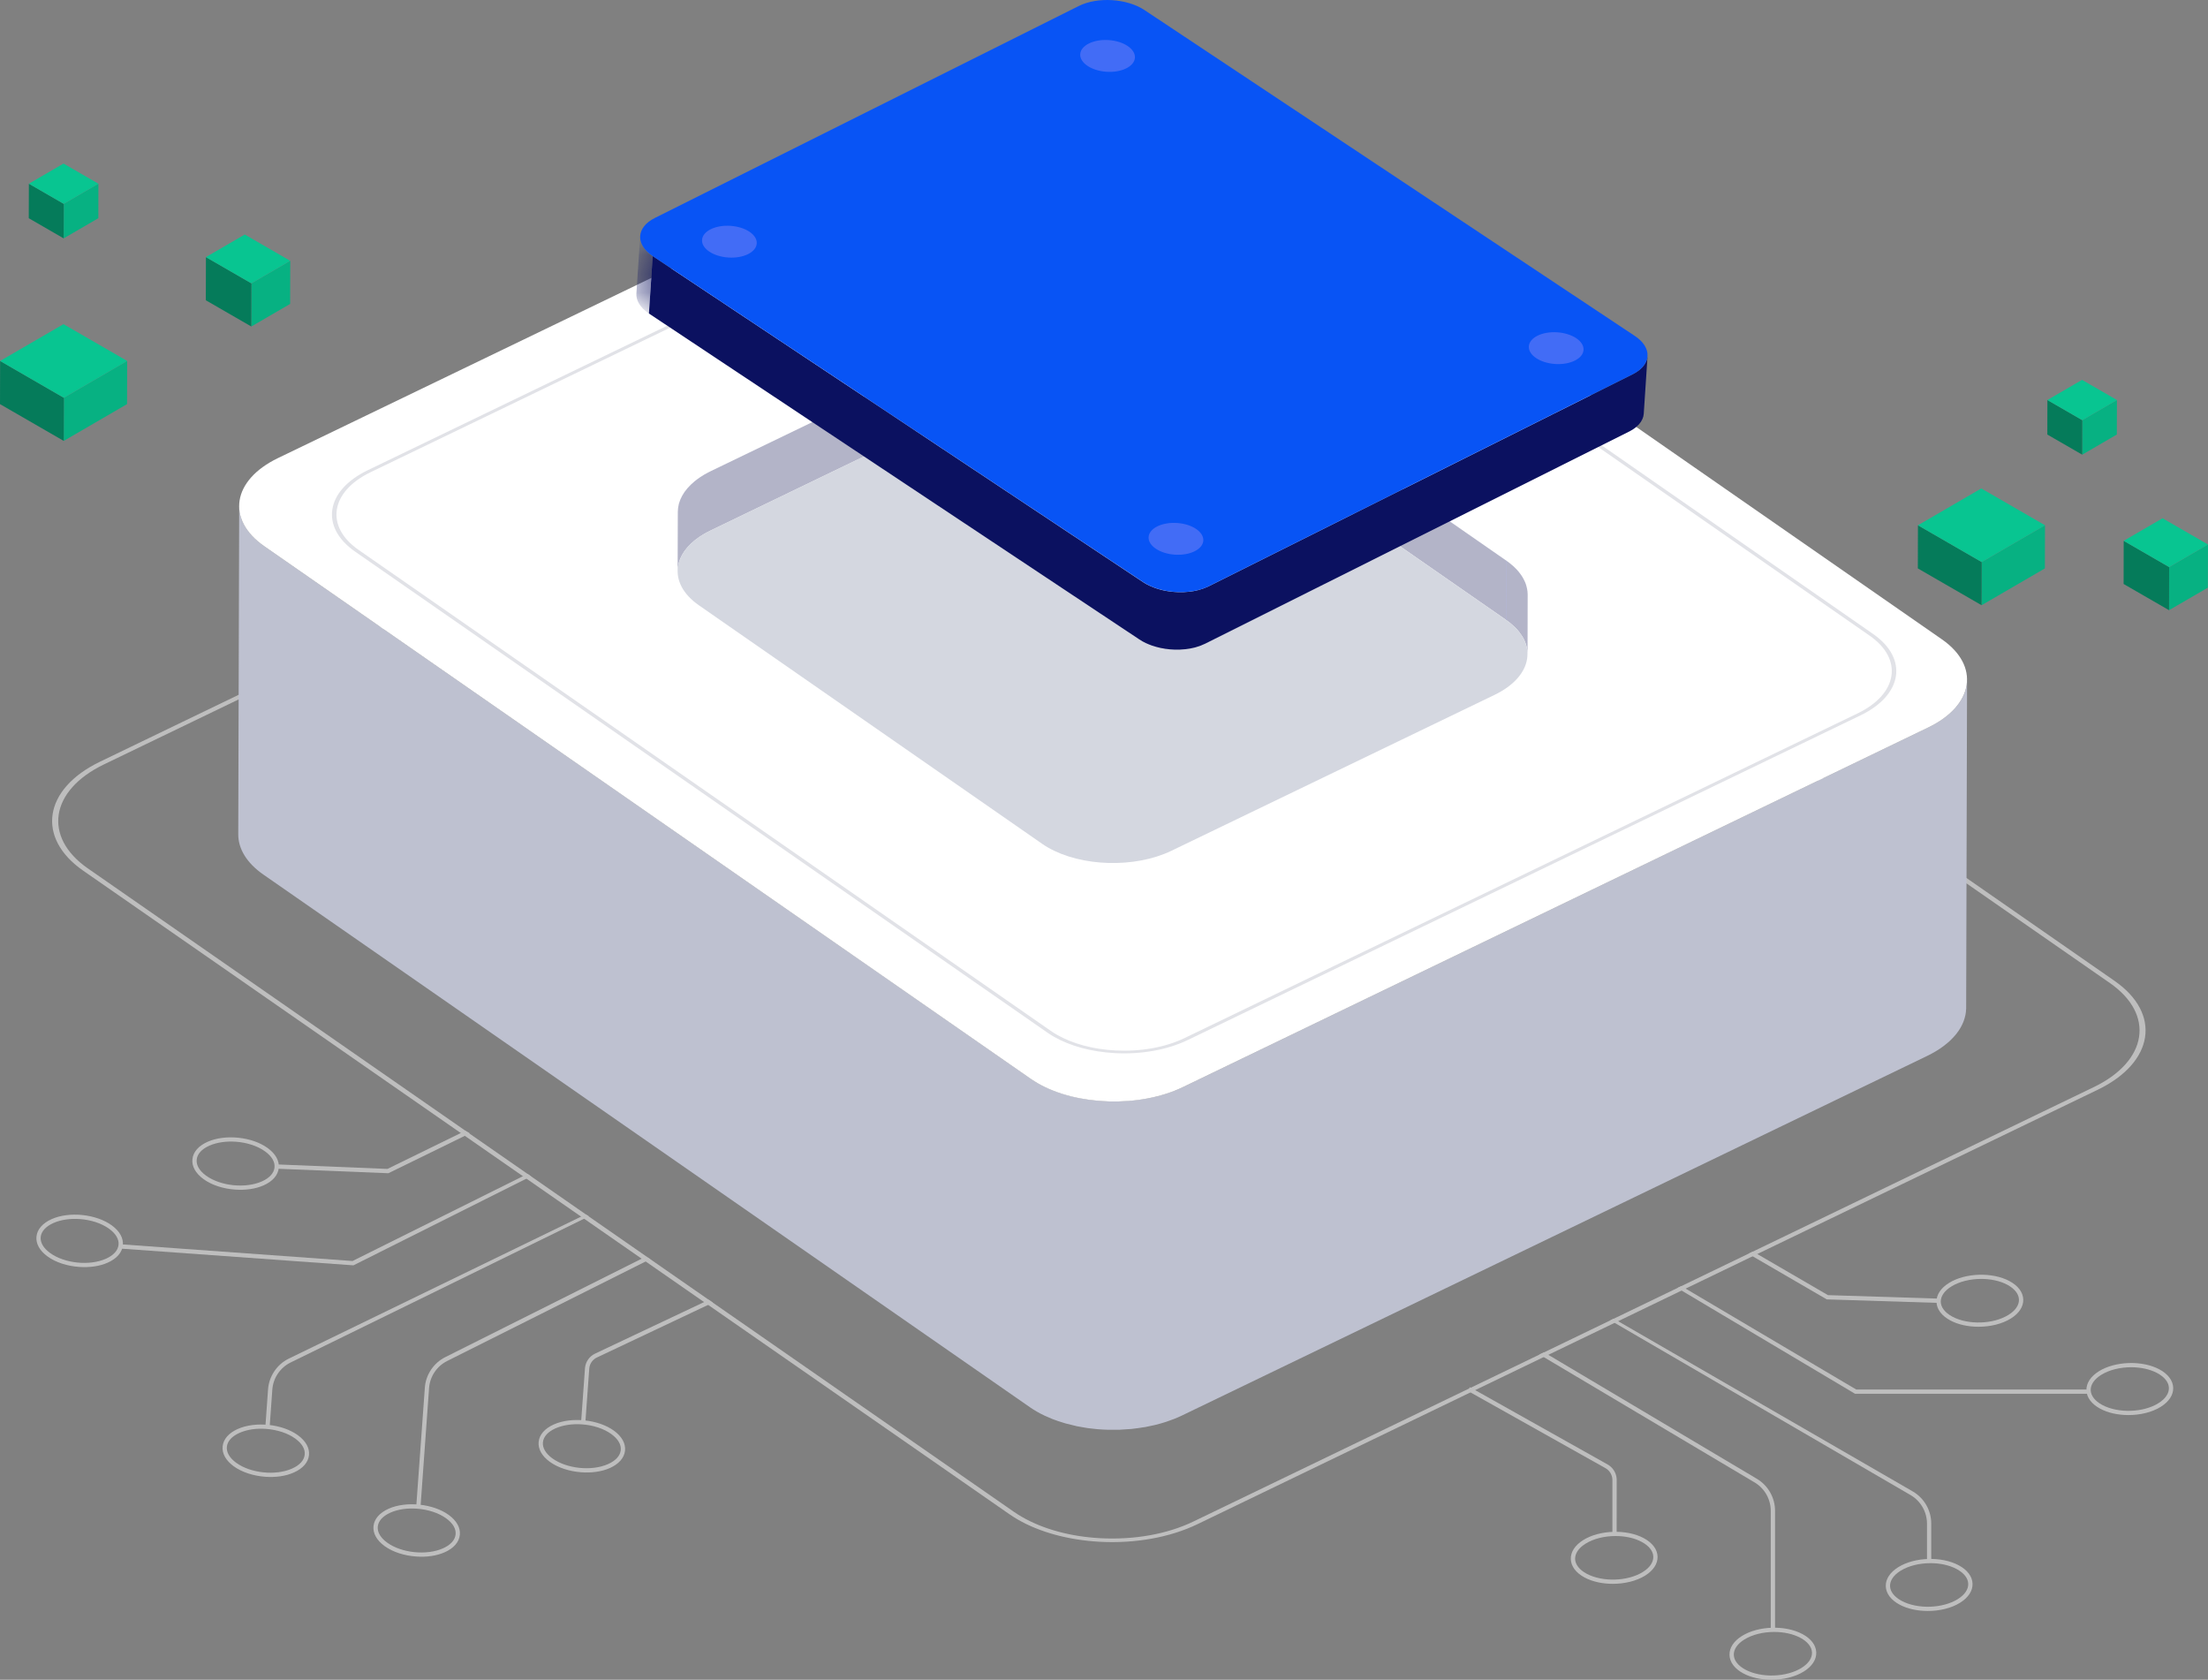 <svg width="117" height="89" viewBox="0 0 117 89" fill="none" xmlns="http://www.w3.org/2000/svg">
<rect x="0" y="0" width="117" height="89" fill="#808080" stroke="none"/>
<path d="M112.048 51.971L62.974 17.871C62.832 17.772 62.682 17.676 62.525 17.585C61.36 16.913 59.839 16.498 58.179 16.407C56.296 16.304 54.461 16.637 53.014 17.334L5.296 40.36C2.303 41.801 1.903 44.389 4.405 46.13L53.483 80.226C53.625 80.325 53.775 80.42 53.932 80.512C55.1 81.185 56.622 81.6 58.278 81.69C60.158 81.789 61.992 81.46 63.443 80.762L78.043 73.715L81.92 71.844L85.679 70.032H85.681L89.195 68.336L92.992 66.504L111.157 57.739C114.151 56.295 114.55 53.708 112.048 51.971ZM110.957 57.595L92.766 66.371L88.973 68.201L85.457 69.897L81.699 71.711L63.239 80.616C61.856 81.284 60.106 81.596 58.308 81.501C56.724 81.417 55.274 81.02 54.158 80.375C54.01 80.291 53.868 80.201 53.731 80.106L4.653 46.01C2.266 44.35 2.649 41.88 5.504 40.504L53.221 17.48C54.603 16.812 56.352 16.5 58.151 16.596C59.734 16.68 61.185 17.076 62.299 17.717C62.448 17.803 62.59 17.897 62.729 17.99L111.805 52.088C114.191 53.749 113.811 56.218 110.957 57.595Z" fill="#BEBEBE"/>
<path d="M104.23 36.083C104.226 36.182 104.215 36.28 104.196 36.377C104.194 36.386 104.192 36.396 104.19 36.405C104.17 36.506 104.142 36.607 104.102 36.708V36.71C104.063 36.814 104.015 36.917 103.957 37.02C103.953 37.028 103.949 37.035 103.944 37.044C103.925 37.078 103.902 37.112 103.882 37.145C103.867 37.168 103.854 37.192 103.839 37.215C103.815 37.252 103.787 37.287 103.758 37.323C103.744 37.342 103.73 37.362 103.716 37.381C103.669 37.441 103.616 37.501 103.562 37.559C103.545 37.575 103.529 37.594 103.512 37.611C103.472 37.652 103.431 37.693 103.39 37.732C103.373 37.747 103.357 37.762 103.34 37.779C103.248 37.863 103.149 37.946 103.043 38.024C103.029 38.033 103.016 38.043 103.003 38.052C102.891 38.134 102.773 38.213 102.646 38.29C102.639 38.293 102.631 38.299 102.624 38.303C102.485 38.385 102.34 38.465 102.183 38.54L62.685 57.598C62.545 57.665 62.399 57.729 62.251 57.787C62.201 57.807 62.15 57.822 62.1 57.841C62.001 57.879 61.901 57.916 61.799 57.948C61.632 58 61.464 58.049 61.294 58.092C61.258 58.101 61.221 58.107 61.185 58.116C61.049 58.148 60.911 58.18 60.772 58.204C60.733 58.211 60.692 58.217 60.653 58.223C60.471 58.254 60.288 58.279 60.103 58.299C60.041 58.307 59.978 58.312 59.916 58.318C59.782 58.329 59.647 58.339 59.513 58.344C59.453 58.348 59.393 58.352 59.333 58.353C59.193 58.357 59.053 58.357 58.912 58.355C58.867 58.355 58.823 58.355 58.778 58.355C58.596 58.35 58.417 58.34 58.238 58.327C58.204 58.325 58.172 58.32 58.139 58.316C57.993 58.303 57.847 58.288 57.703 58.267C57.645 58.26 57.589 58.249 57.533 58.239C57.409 58.221 57.288 58.2 57.166 58.176C57.107 58.165 57.047 58.15 56.987 58.137C56.856 58.108 56.727 58.077 56.6 58.041C56.542 58.026 56.484 58.01 56.428 57.993C56.219 57.931 56.011 57.864 55.815 57.785C55.716 57.746 55.622 57.703 55.527 57.66C55.482 57.639 55.435 57.622 55.391 57.6C55.252 57.535 55.12 57.464 54.99 57.391C54.865 57.318 54.746 57.243 54.63 57.163L14.005 28.941C13.107 28.318 12.672 27.561 12.674 26.81L12.625 44.207C12.623 44.959 13.059 45.716 13.956 46.339L54.579 74.564C54.695 74.644 54.815 74.719 54.94 74.792C55.069 74.867 55.202 74.936 55.34 75.001C55.387 75.024 55.435 75.043 55.482 75.063C55.574 75.104 55.663 75.145 55.759 75.183C55.761 75.183 55.763 75.185 55.764 75.185C55.962 75.263 56.168 75.331 56.377 75.392C56.402 75.4 56.424 75.409 56.45 75.416C56.482 75.426 56.518 75.431 56.55 75.441C56.677 75.474 56.806 75.506 56.937 75.536C56.976 75.546 57.015 75.557 57.056 75.566C57.077 75.57 57.097 75.572 57.116 75.577C57.237 75.602 57.361 75.622 57.484 75.641C57.531 75.648 57.576 75.658 57.623 75.665C57.632 75.667 57.643 75.667 57.652 75.669C57.796 75.689 57.942 75.704 58.09 75.718C58.12 75.719 58.15 75.725 58.181 75.727C58.183 75.727 58.187 75.727 58.189 75.727C58.368 75.742 58.55 75.751 58.729 75.755C58.735 75.755 58.74 75.755 58.744 75.755C58.783 75.757 58.823 75.753 58.862 75.755C59.002 75.757 59.142 75.757 59.284 75.753C59.299 75.753 59.316 75.753 59.331 75.753C59.376 75.751 59.419 75.746 59.464 75.744C59.599 75.738 59.733 75.729 59.868 75.718C59.898 75.716 59.929 75.714 59.959 75.712C59.991 75.708 60.023 75.703 60.055 75.699C60.24 75.678 60.423 75.654 60.604 75.622C60.632 75.617 60.662 75.615 60.69 75.611C60.701 75.609 60.713 75.605 60.724 75.603C60.864 75.577 61.001 75.547 61.137 75.516C61.172 75.506 61.21 75.501 61.245 75.491C61.417 75.448 61.586 75.4 61.75 75.347C61.756 75.345 61.761 75.345 61.765 75.344C61.862 75.312 61.956 75.276 62.051 75.241C62.102 75.222 62.154 75.205 62.203 75.186C62.35 75.129 62.496 75.065 62.636 74.998L102.134 55.94C102.289 55.865 102.435 55.785 102.573 55.702C102.579 55.699 102.585 55.697 102.59 55.693C102.592 55.691 102.594 55.691 102.596 55.689C102.723 55.612 102.841 55.534 102.951 55.452C102.964 55.442 102.979 55.433 102.992 55.422C103.099 55.341 103.196 55.261 103.289 55.177C103.297 55.169 103.308 55.162 103.315 55.154C103.325 55.147 103.332 55.138 103.34 55.13C103.383 55.091 103.422 55.05 103.461 55.009C103.478 54.992 103.495 54.973 103.512 54.956C103.566 54.898 103.616 54.838 103.665 54.779L103.667 54.777C103.68 54.76 103.693 54.741 103.706 54.722C103.734 54.685 103.762 54.65 103.787 54.612C103.801 54.59 103.815 54.567 103.83 54.545C103.852 54.511 103.873 54.478 103.893 54.442C103.895 54.438 103.897 54.436 103.899 54.433C103.901 54.427 103.902 54.423 103.906 54.418C103.962 54.315 104.013 54.212 104.052 54.107V54.105C104.089 54.005 104.117 53.904 104.14 53.803C104.142 53.797 104.144 53.789 104.145 53.784C104.145 53.782 104.145 53.778 104.147 53.776C104.166 53.679 104.177 53.58 104.181 53.483C104.181 53.474 104.183 53.466 104.185 53.457C104.185 53.44 104.185 53.423 104.185 53.406L104.233 36.009C104.233 36.033 104.23 36.057 104.23 36.083Z" fill="#BEC1D0"/>
<path d="M61.914 5.42C62.039 5.493 62.161 5.57 62.277 5.65L102.9 33.875C104.927 35.283 104.603 37.372 102.18 38.542L62.684 57.598C60.4 58.701 57.059 58.591 54.988 57.394C54.863 57.322 54.743 57.247 54.627 57.166L14.004 28.941C11.978 27.533 12.301 25.445 14.724 24.274L54.222 5.218C56.506 4.115 59.845 4.224 61.914 5.42Z" fill="white"/>
<path d="M79.81 32.849L79.819 29.706C79.825 29.71 79.828 29.713 79.834 29.717L79.825 32.86C79.819 32.856 79.813 32.853 79.81 32.849Z" fill="#141EA7"/>
<path d="M80.95 31.518C80.95 31.51 80.95 31.503 80.95 31.495C80.95 31.443 80.946 31.392 80.941 31.34C80.939 31.325 80.937 31.31 80.933 31.295C80.931 31.282 80.93 31.269 80.928 31.256C80.924 31.237 80.924 31.22 80.92 31.202C80.911 31.157 80.901 31.112 80.888 31.069C80.886 31.061 80.885 31.056 80.883 31.048C80.881 31.039 80.877 31.032 80.875 31.022C80.868 30.996 80.86 30.97 80.851 30.944C80.836 30.903 80.821 30.863 80.804 30.824C80.802 30.819 80.8 30.815 80.797 30.811C80.795 30.805 80.791 30.798 80.787 30.792C80.774 30.764 80.761 30.736 80.748 30.708C80.73 30.671 80.707 30.633 80.686 30.596C80.683 30.59 80.679 30.585 80.677 30.579C80.673 30.573 80.67 30.566 80.664 30.56C80.649 30.534 80.632 30.51 80.615 30.484C80.591 30.446 80.565 30.411 80.537 30.375C80.531 30.368 80.526 30.36 80.52 30.355C80.514 30.347 80.509 30.34 80.503 30.332C80.486 30.31 80.47 30.289 80.451 30.267C80.419 30.231 80.387 30.194 80.354 30.158C80.346 30.149 80.337 30.142 80.329 30.134C80.322 30.127 80.314 30.119 80.305 30.11C80.286 30.091 80.268 30.071 80.247 30.052C80.208 30.015 80.169 29.979 80.126 29.943C80.118 29.936 80.109 29.928 80.1 29.923C80.09 29.913 80.079 29.906 80.07 29.897C80.043 29.874 80.017 29.854 79.991 29.831C79.942 29.794 79.89 29.755 79.838 29.719V29.721C79.832 29.717 79.828 29.713 79.823 29.71L79.814 32.853C79.901 32.914 79.984 32.976 80.06 33.041C80.071 33.051 80.081 33.058 80.092 33.068C80.165 33.129 80.234 33.193 80.298 33.257C80.305 33.264 80.314 33.273 80.322 33.281C80.385 33.346 80.444 33.412 80.496 33.479C80.501 33.486 80.507 33.494 80.513 33.502C80.565 33.569 80.614 33.638 80.657 33.707C80.66 33.713 80.664 33.72 80.67 33.726C80.713 33.797 80.75 33.868 80.782 33.939C80.785 33.945 80.787 33.952 80.791 33.958C80.823 34.029 80.849 34.1 80.87 34.171C80.871 34.18 80.875 34.188 80.877 34.197C80.898 34.266 80.911 34.335 80.922 34.405C80.924 34.418 80.926 34.431 80.928 34.444C80.937 34.517 80.943 34.592 80.943 34.664L80.95 31.518Z" fill="#B3B4C8"/>
<path d="M61.633 17.071C61.581 17.033 61.527 16.998 61.471 16.964C61.424 16.934 61.376 16.906 61.327 16.876C61.304 16.863 61.282 16.85 61.26 16.839C61.179 16.794 61.097 16.751 61.013 16.71C61.007 16.708 61.002 16.704 60.996 16.702C60.968 16.689 60.938 16.678 60.91 16.665C60.843 16.633 60.775 16.601 60.704 16.573C60.689 16.568 60.675 16.562 60.661 16.556C60.594 16.528 60.523 16.504 60.454 16.48C60.407 16.463 60.362 16.444 60.314 16.427C60.299 16.422 60.282 16.418 60.267 16.413C60.231 16.401 60.194 16.39 60.157 16.379C60.071 16.353 59.985 16.328 59.897 16.304C59.856 16.293 59.815 16.283 59.772 16.272C59.742 16.265 59.714 16.257 59.684 16.25C59.65 16.242 59.616 16.237 59.583 16.231C59.474 16.209 59.366 16.186 59.256 16.168C59.224 16.162 59.192 16.154 59.158 16.149C59.132 16.145 59.104 16.143 59.078 16.14C58.996 16.128 58.913 16.117 58.831 16.108C58.786 16.102 58.743 16.095 58.699 16.091C58.667 16.087 58.637 16.085 58.605 16.083C58.571 16.08 58.538 16.078 58.504 16.076C58.471 16.074 58.437 16.07 58.401 16.068C58.321 16.063 58.241 16.059 58.16 16.057C58.151 16.057 58.14 16.057 58.13 16.057C58.117 16.057 58.104 16.057 58.093 16.057C58.044 16.055 57.994 16.055 57.945 16.053C57.876 16.053 57.805 16.053 57.736 16.055C57.723 16.055 57.708 16.055 57.695 16.057C57.682 16.057 57.669 16.057 57.655 16.059C57.614 16.061 57.575 16.061 57.534 16.063C57.467 16.065 57.399 16.068 57.334 16.074C57.31 16.076 57.285 16.078 57.261 16.08C57.246 16.081 57.231 16.081 57.216 16.083C57.188 16.085 57.162 16.087 57.134 16.089C57.069 16.095 57.001 16.102 56.936 16.11C56.898 16.113 56.863 16.119 56.825 16.123C56.812 16.125 56.799 16.126 56.786 16.128C56.771 16.13 56.754 16.132 56.739 16.134C56.674 16.143 56.609 16.153 56.545 16.164C56.493 16.173 56.44 16.183 56.386 16.192C56.379 16.194 56.373 16.194 56.366 16.196C56.36 16.196 56.356 16.197 56.351 16.197C56.287 16.21 56.224 16.222 56.16 16.237C56.096 16.25 56.035 16.265 55.973 16.28C55.967 16.282 55.964 16.282 55.958 16.283C55.952 16.285 55.945 16.287 55.939 16.289C55.889 16.302 55.838 16.315 55.788 16.328C55.726 16.345 55.663 16.364 55.603 16.383C55.59 16.386 55.575 16.392 55.562 16.396C55.549 16.399 55.537 16.403 55.524 16.407C55.489 16.418 55.453 16.429 55.418 16.441C55.354 16.463 55.291 16.485 55.229 16.508C55.21 16.515 55.192 16.523 55.173 16.53C55.158 16.536 55.143 16.541 55.128 16.549C55.098 16.56 55.068 16.571 55.04 16.584C54.973 16.613 54.907 16.641 54.844 16.671C54.822 16.68 54.801 16.691 54.779 16.702L37.659 24.965C37.61 24.987 37.563 25.011 37.519 25.036C37.507 25.041 37.498 25.047 37.487 25.054C37.45 25.075 37.412 25.095 37.375 25.116C37.352 25.129 37.33 25.14 37.309 25.151C37.302 25.157 37.294 25.161 37.287 25.166C37.229 25.2 37.175 25.236 37.12 25.271C37.109 25.279 37.096 25.286 37.085 25.294C37.083 25.296 37.081 25.296 37.081 25.297C36.997 25.353 36.92 25.411 36.846 25.471C36.836 25.479 36.827 25.484 36.819 25.49C36.81 25.497 36.803 25.505 36.795 25.512C36.733 25.563 36.675 25.615 36.62 25.668C36.616 25.671 36.612 25.675 36.608 25.679C36.55 25.735 36.496 25.791 36.446 25.849C36.432 25.864 36.419 25.881 36.406 25.896C36.365 25.944 36.328 25.993 36.292 26.041C36.285 26.053 36.276 26.064 36.266 26.077C36.225 26.137 36.188 26.197 36.154 26.256C36.147 26.271 36.139 26.286 36.132 26.299C36.105 26.35 36.081 26.399 36.06 26.449C36.053 26.464 36.047 26.481 36.04 26.496C36.016 26.558 35.995 26.621 35.976 26.683C35.973 26.694 35.971 26.703 35.969 26.715C35.956 26.769 35.945 26.823 35.937 26.877C35.935 26.894 35.931 26.911 35.93 26.93C35.922 26.993 35.917 27.059 35.917 27.122L35.907 30.265C35.907 30.202 35.913 30.136 35.92 30.073C35.922 30.056 35.926 30.037 35.928 30.02C35.935 29.966 35.947 29.912 35.96 29.859C35.961 29.848 35.963 29.837 35.967 29.826C35.984 29.762 36.006 29.701 36.031 29.639C36.036 29.624 36.044 29.607 36.051 29.592C36.072 29.542 36.096 29.493 36.122 29.442C36.13 29.427 36.137 29.413 36.145 29.398C36.178 29.338 36.216 29.276 36.257 29.218C36.264 29.207 36.274 29.196 36.283 29.183C36.319 29.134 36.356 29.084 36.397 29.037C36.41 29.022 36.423 29.005 36.436 28.99C36.487 28.932 36.541 28.876 36.599 28.82C36.603 28.816 36.606 28.812 36.61 28.809C36.664 28.756 36.724 28.704 36.786 28.654C36.803 28.64 36.819 28.625 36.836 28.612C36.911 28.552 36.988 28.494 37.072 28.438C37.085 28.429 37.098 28.422 37.111 28.414C37.165 28.379 37.219 28.343 37.278 28.309C37.306 28.293 37.337 28.276 37.367 28.259C37.405 28.238 37.44 28.218 37.479 28.197C37.535 28.167 37.593 28.137 37.653 28.109L54.773 19.847C54.887 19.793 55.005 19.742 55.124 19.694C55.139 19.688 55.154 19.683 55.169 19.675C55.283 19.63 55.401 19.589 55.519 19.552C55.532 19.548 55.545 19.544 55.556 19.539C55.679 19.499 55.807 19.464 55.934 19.432C55.941 19.43 55.947 19.428 55.954 19.426C56.089 19.393 56.224 19.363 56.362 19.337C56.367 19.335 56.375 19.335 56.38 19.333C56.513 19.309 56.646 19.286 56.781 19.269C56.794 19.267 56.807 19.266 56.822 19.264C56.951 19.247 57.081 19.234 57.212 19.223C57.227 19.221 57.242 19.221 57.257 19.219C57.388 19.209 57.521 19.202 57.652 19.198C57.665 19.198 57.678 19.198 57.689 19.197C57.824 19.193 57.956 19.195 58.091 19.198C58.104 19.198 58.115 19.198 58.128 19.198C58.254 19.202 58.377 19.209 58.502 19.219C58.536 19.221 58.57 19.224 58.601 19.226C58.678 19.234 58.753 19.241 58.828 19.251C58.91 19.26 58.992 19.269 59.074 19.282C59.134 19.292 59.192 19.301 59.252 19.311C59.362 19.329 59.471 19.35 59.579 19.374C59.643 19.387 59.706 19.4 59.768 19.415C59.809 19.425 59.85 19.436 59.891 19.447C59.979 19.469 60.067 19.496 60.153 19.522C60.188 19.533 60.226 19.544 60.261 19.555C60.325 19.576 60.387 19.6 60.45 19.623C60.519 19.647 60.589 19.671 60.656 19.699C60.742 19.733 60.824 19.77 60.906 19.808C60.934 19.821 60.964 19.832 60.99 19.845C61.104 19.899 61.215 19.957 61.321 20.019C61.428 20.081 61.531 20.144 61.628 20.214L79.811 32.849L79.82 29.706L61.633 17.071Z" fill="#B3B4C8"/>
<path d="M61.317 20.019C61.424 20.081 61.527 20.144 61.624 20.214L79.807 32.849C81.529 34.046 81.256 35.822 79.196 36.817L62.074 45.077C60.132 46.014 57.293 45.922 55.53 44.903C55.423 44.841 55.32 44.778 55.223 44.709L37.04 32.075C35.316 30.878 35.591 29.102 37.651 28.108L54.771 19.845C56.717 18.909 59.556 19.002 61.317 20.019Z" fill="#D4D7E0"/>
<path d="M99.255 33.591C101.124 34.891 100.825 36.824 98.591 37.901L62.935 55.106C61.85 55.628 60.48 55.874 59.075 55.798C57.835 55.732 56.699 55.422 55.827 54.919C55.71 54.852 55.597 54.779 55.493 54.706L18.818 29.227C16.948 27.928 17.247 25.995 19.483 24.916L55.139 7.711C56.222 7.189 57.594 6.942 58.998 7.017C60.239 7.084 61.376 7.395 62.247 7.898C62.363 7.965 62.475 8.036 62.581 8.111L99.255 33.591ZM98.438 37.796C100.571 36.766 100.857 34.921 99.072 33.681L62.398 8.199C62.295 8.128 62.189 8.06 62.077 7.995C61.245 7.514 60.161 7.219 58.977 7.155C57.633 7.084 56.327 7.318 55.293 7.817L19.635 25.02C17.502 26.051 17.216 27.896 19.001 29.136L55.674 54.616C55.775 54.687 55.882 54.755 55.994 54.818C56.826 55.299 57.912 55.594 59.095 55.658C60.439 55.729 61.746 55.495 62.78 54.996L98.438 37.796Z" fill="#E1E2E7"/>
<path d="M108.363 27.831L108.357 30.117L105.002 32.067L105.008 29.781L108.363 27.831Z" fill="#07B182"/>
<path d="M105.008 29.781L105.002 32.067L101.624 30.117L101.63 27.831L105.008 29.781Z" fill="#057B5A"/>
<path d="M108.364 27.831L105.008 29.781L101.63 27.831L104.986 25.88L108.364 27.831Z" fill="#08C591"/>
<path d="M112.175 21.195L112.169 23.024L110.333 24.091L110.337 22.263L112.175 21.195Z" fill="#07B182"/>
<path d="M110.338 22.263L110.335 24.091L108.486 23.024L108.49 21.195L110.338 22.263Z" fill="#057B5A"/>
<path d="M112.175 21.195L110.338 22.263L108.489 21.195L110.326 20.127L112.175 21.195Z" fill="#08C591"/>
<path d="M5.215 9.734L5.211 11.562L3.374 12.63L3.379 10.802L5.215 9.734Z" fill="#07B182"/>
<path d="M3.378 10.802L3.373 12.63L1.524 11.562L1.53 9.734L3.378 10.802Z" fill="#057B5A"/>
<path d="M5.214 9.734L3.379 10.802L1.53 9.734L3.365 8.666L5.214 9.734Z" fill="#08C591"/>
<path d="M116.999 28.85L116.991 31.137L114.935 32.331L114.941 30.047L116.999 28.85Z" fill="#07B182"/>
<path d="M114.941 30.046L114.936 32.331L112.528 30.942L112.533 28.655L114.941 30.046Z" fill="#057B5A"/>
<path d="M116.999 28.85L114.94 30.046L112.533 28.655L114.591 27.459L116.999 28.85Z" fill="#08C591"/>
<path d="M6.738 19.125L6.732 21.412L3.376 23.362L3.382 21.078L6.738 19.125Z" fill="#07B182"/>
<path d="M3.384 21.078L3.378 23.362L0 21.412L0.006 19.125L3.384 21.078Z" fill="#057B5A"/>
<path d="M6.739 19.125L3.384 21.077L0.006 19.125L3.363 17.175L6.739 19.125Z" fill="#08C591"/>
<path d="M15.38 13.819L15.374 16.104L13.316 17.3L13.322 15.014L15.38 13.819Z" fill="#07B182"/>
<path d="M13.322 15.014L13.316 17.3L10.906 15.909L10.912 13.623L13.322 15.014Z" fill="#057B5A"/>
<path d="M15.379 13.819L13.321 15.014L10.911 13.623L12.969 12.426L15.379 13.819Z" fill="#08C591"/>
<path d="M102.335 82.716H102.109V80.725C102.109 80.114 101.781 79.538 101.256 79.225L85.329 69.957L85.507 69.867L101.37 79.031C101.966 79.384 102.335 80.033 102.335 80.725V82.716Z" fill="#BEBEBE"/>
<path d="M85.665 81.271H85.439V78.38C85.427 78.137 85.291 77.915 85.076 77.791L77.78 73.697L77.89 73.499L85.188 77.595C85.472 77.758 85.652 78.049 85.667 78.377L85.665 81.271Z" fill="#BEBEBE"/>
<path d="M85.461 83.918C84.922 83.918 84.388 83.808 83.969 83.584C83.509 83.337 83.249 82.991 83.236 82.609C83.223 82.23 83.459 81.871 83.896 81.598C84.76 81.058 86.197 81.013 87.1 81.497C87.56 81.744 87.82 82.09 87.833 82.471C87.846 82.851 87.611 83.21 87.173 83.483C86.712 83.771 86.083 83.918 85.461 83.918ZM85.609 81.385C85.031 81.385 84.448 81.521 84.018 81.791C83.651 82.019 83.455 82.308 83.464 82.602C83.474 82.899 83.692 83.176 84.078 83.384C84.915 83.832 86.252 83.791 87.054 83.29C87.42 83.062 87.616 82.772 87.607 82.479C87.598 82.181 87.379 81.905 86.994 81.697C86.605 81.486 86.108 81.385 85.609 81.385Z" fill="#BEBEBE"/>
<path d="M102.151 85.356C101.612 85.356 101.078 85.246 100.659 85.021C100.199 84.775 99.939 84.429 99.926 84.047C99.913 83.668 100.149 83.309 100.586 83.036C101.45 82.495 102.887 82.451 103.79 82.935C104.25 83.182 104.51 83.528 104.523 83.909C104.536 84.288 104.301 84.647 103.863 84.92C103.4 85.21 102.771 85.356 102.151 85.356ZM102.297 82.823C101.719 82.823 101.136 82.959 100.706 83.228C100.339 83.457 100.143 83.746 100.152 84.04C100.162 84.337 100.381 84.614 100.766 84.821C101.603 85.27 102.94 85.229 103.742 84.728C104.108 84.5 104.304 84.21 104.295 83.916C104.286 83.619 104.067 83.342 103.682 83.135C103.293 82.925 102.798 82.823 102.297 82.823Z" fill="#BEBEBE"/>
<path d="M94.056 86.297H93.83V80.046C93.83 79.435 93.503 78.859 92.978 78.547L81.564 71.763L81.822 71.653L93.094 78.352C93.688 78.706 94.058 79.354 94.058 80.046V86.297H94.056Z" fill="#BEBEBE"/>
<path d="M93.87 89C93.331 89 92.797 88.89 92.378 88.665C91.918 88.419 91.658 88.073 91.645 87.691C91.632 87.312 91.868 86.953 92.305 86.68C93.169 86.139 94.606 86.095 95.509 86.579C95.969 86.826 96.229 87.171 96.242 87.553C96.255 87.933 96.019 88.291 95.582 88.564C95.118 88.852 94.492 89 93.87 89ZM94.017 86.467C93.44 86.467 92.856 86.603 92.426 86.872C92.06 87.1 91.864 87.39 91.873 87.684C91.882 87.981 92.101 88.258 92.486 88.465C93.324 88.914 94.66 88.873 95.462 88.372C95.829 88.144 96.025 87.854 96.016 87.561C96.006 87.263 95.788 86.987 95.403 86.779C95.014 86.57 94.516 86.467 94.017 86.467Z" fill="#BEBEBE"/>
<path d="M110.674 73.848H98.297L88.879 68.244L89.094 68.142L98.359 73.622H110.674V73.848Z" fill="#BEBEBE"/>
<path d="M102.68 69.032L96.799 68.847L92.643 66.431L92.888 66.311L96.862 68.622L102.687 68.805L102.68 69.032Z" fill="#BEBEBE"/>
<path d="M112.784 74.976C112.245 74.976 111.711 74.865 111.292 74.641C110.832 74.394 110.572 74.048 110.559 73.667C110.546 73.287 110.782 72.928 111.219 72.655C112.083 72.115 113.52 72.07 114.423 72.554C114.883 72.801 115.143 73.147 115.156 73.529C115.169 73.908 114.933 74.267 114.496 74.54C114.034 74.83 113.406 74.976 112.784 74.976ZM112.929 72.442C112.352 72.442 111.769 72.579 111.339 72.848C110.972 73.076 110.776 73.366 110.785 73.659C110.795 73.957 111.013 74.233 111.398 74.441C112.238 74.89 113.573 74.849 114.374 74.347C114.741 74.119 114.937 73.83 114.928 73.536C114.918 73.239 114.7 72.962 114.315 72.754C113.928 72.545 113.43 72.442 112.929 72.442Z" fill="#BEBEBE"/>
<path d="M104.838 70.297C104.3 70.297 103.765 70.187 103.347 69.963C102.887 69.716 102.627 69.37 102.614 68.989C102.601 68.609 102.836 68.25 103.274 67.977C104.137 67.437 105.575 67.392 106.478 67.876C106.938 68.123 107.197 68.469 107.211 68.85C107.224 69.23 106.988 69.589 106.551 69.862C106.087 70.15 105.461 70.297 104.838 70.297ZM104.984 67.762C104.407 67.762 103.823 67.899 103.393 68.168C103.027 68.396 102.831 68.686 102.84 68.979C102.849 69.277 103.068 69.553 103.453 69.761C104.291 70.21 105.627 70.168 106.429 69.667C106.796 69.439 106.992 69.15 106.983 68.856C106.973 68.559 106.754 68.282 106.369 68.074C105.982 67.865 105.485 67.762 104.984 67.762Z" fill="#BEBEBE"/>
<path d="M14.062 75.598L14.288 75.615L14.43 73.629C14.473 73.018 14.841 72.47 15.389 72.195L31.207 64.447L31.035 64.344L15.288 71.992C14.669 72.302 14.254 72.923 14.204 73.613L14.062 75.598Z" fill="#BEBEBE"/>
<path d="M30.792 75.353L31.018 75.37L31.226 72.487C31.254 72.246 31.405 72.033 31.63 71.926L37.77 69.021L37.565 68.869L31.532 71.721C31.237 71.862 31.039 72.141 31 72.465L30.792 75.353Z" fill="#BEBEBE"/>
<path d="M29.128 77.449C28.711 77.144 28.502 76.768 28.543 76.392C28.582 76.013 28.868 75.686 29.345 75.474C30.279 75.058 31.709 75.205 32.534 75.805C32.951 76.11 33.16 76.484 33.119 76.862C33.08 77.241 32.795 77.569 32.319 77.782C31.885 77.976 31.345 78.047 30.808 78.008C30.186 77.963 29.571 77.77 29.128 77.449ZM29.436 75.68C29.036 75.858 28.799 76.12 28.769 76.415C28.737 76.708 28.913 77.01 29.262 77.266C30.027 77.823 31.356 77.961 32.225 77.572C32.625 77.393 32.863 77.133 32.893 76.836C32.925 76.542 32.749 76.241 32.399 75.987C31.99 75.688 31.418 75.51 30.842 75.469C30.343 75.433 29.84 75.501 29.436 75.68Z" fill="#BEBEBE"/>
<path d="M12.383 77.689C11.966 77.384 11.757 77.01 11.798 76.632C11.837 76.253 12.121 75.925 12.598 75.714C13.533 75.297 14.963 75.445 15.787 76.045C16.204 76.35 16.413 76.724 16.372 77.102C16.333 77.481 16.049 77.808 15.572 78.019C15.139 78.214 14.598 78.285 14.062 78.246C13.439 78.201 12.824 78.01 12.383 77.689ZM12.69 75.92C12.29 76.097 12.052 76.359 12.022 76.655C11.991 76.948 12.166 77.249 12.516 77.504C13.28 78.061 14.61 78.199 15.479 77.81C15.879 77.632 16.116 77.371 16.146 77.075C16.178 76.782 16.002 76.481 15.653 76.227C15.243 75.927 14.671 75.75 14.095 75.709C13.596 75.671 13.094 75.739 12.69 75.92Z" fill="#BEBEBE"/>
<path d="M22.061 79.762L22.287 79.779L22.736 73.545C22.779 72.934 23.147 72.386 23.695 72.111L34.462 66.713L34.214 66.584L23.594 71.907C22.975 72.218 22.56 72.838 22.512 73.528L22.061 79.762Z" fill="#BEBEBE"/>
<path d="M20.377 81.916C19.96 81.611 19.751 81.237 19.792 80.859C19.831 80.48 20.115 80.153 20.592 79.939C21.526 79.523 22.956 79.67 23.781 80.27C24.198 80.575 24.407 80.949 24.366 81.327C24.327 81.706 24.043 82.034 23.566 82.245C23.132 82.439 22.592 82.51 22.055 82.471C21.433 82.428 20.818 82.237 20.377 81.916ZM20.685 80.147C20.285 80.327 20.048 80.586 20.018 80.882C19.986 81.175 20.162 81.476 20.511 81.731C21.276 82.288 22.605 82.426 23.474 82.037C23.874 81.86 24.112 81.598 24.142 81.302C24.174 81.009 23.998 80.708 23.648 80.454C23.239 80.154 22.667 79.977 22.091 79.936C21.59 79.9 21.087 79.966 20.685 80.147Z" fill="#BEBEBE"/>
<path d="M6.383 66.155L18.728 67.043L28.139 62.327L27.955 62.198L18.681 66.813L6.4 65.928L6.383 66.155Z" fill="#BEBEBE"/>
<path d="M14.7 61.925L20.579 62.163L24.898 60.05L24.66 59.913L20.531 61.934L14.71 61.697L14.7 61.925Z" fill="#BEBEBE"/>
<path d="M2.518 66.571C2.101 66.267 1.892 65.893 1.933 65.515C1.972 65.135 2.258 64.808 2.735 64.595C3.669 64.176 5.1 64.326 5.924 64.926C6.341 65.231 6.55 65.605 6.509 65.983C6.47 66.362 6.186 66.689 5.709 66.9C5.275 67.095 4.735 67.166 4.197 67.127C3.574 67.084 2.959 66.893 2.518 66.571ZM2.826 64.803C2.426 64.982 2.189 65.242 2.157 65.537C2.125 65.831 2.301 66.132 2.651 66.386C3.415 66.944 4.744 67.082 5.614 66.693C6.014 66.515 6.251 66.254 6.281 65.958C6.313 65.665 6.137 65.364 5.787 65.109C5.378 64.81 4.806 64.632 4.23 64.591C3.731 64.556 3.23 64.621 2.826 64.803Z" fill="#BEBEBE"/>
<path d="M10.782 62.473C10.365 62.168 10.155 61.794 10.197 61.417C10.236 61.037 10.52 60.71 10.997 60.499C11.931 60.082 13.361 60.229 14.186 60.83C14.603 61.134 14.812 61.508 14.771 61.886C14.732 62.266 14.447 62.593 13.971 62.804C13.537 62.998 12.997 63.069 12.46 63.03C11.838 62.987 11.223 62.795 10.782 62.473ZM11.09 60.704C10.69 60.882 10.453 61.144 10.423 61.439C10.391 61.733 10.567 62.034 10.916 62.288C11.681 62.845 13.01 62.983 13.879 62.595C14.279 62.417 14.517 62.155 14.546 61.86C14.578 61.566 14.403 61.265 14.053 61.011C13.644 60.712 13.072 60.534 12.496 60.493C11.995 60.458 11.492 60.525 11.09 60.704Z" fill="#BEBEBE"/>
<mask id="mask0_4951_5259" style="mask-type:luminance" maskUnits="userSpaceOnUse" x="33" y="12" width="2" height="5">
<path d="M33.721 15.548L33.921 12.506C33.896 12.875 34.117 13.258 34.584 13.568L34.384 16.61C33.917 16.3 33.696 15.915 33.721 15.548Z" fill="white"/>
</mask>
<g mask="url(#mask0_4951_5259)">
<path d="M34.586 13.568L34.386 16.61C33.916 16.298 33.698 15.915 33.722 15.548L33.922 12.506C33.896 12.875 34.117 13.258 34.586 13.568Z" fill="#0B1160"/>
</g>
<path d="M86.32 22.869C86.332 22.863 86.341 22.857 86.352 22.854C86.377 22.84 86.397 22.827 86.42 22.814C86.451 22.797 86.483 22.779 86.511 22.762C86.537 22.745 86.56 22.728 86.584 22.712C86.61 22.693 86.638 22.674 86.663 22.654C86.668 22.65 86.674 22.646 86.679 22.642C86.689 22.635 86.696 22.625 86.707 22.616C86.749 22.582 86.784 22.547 86.82 22.51C86.827 22.502 86.836 22.495 86.844 22.487C86.851 22.48 86.855 22.47 86.863 22.463C86.885 22.437 86.906 22.409 86.926 22.381C86.934 22.369 86.945 22.358 86.952 22.347C86.956 22.341 86.958 22.334 86.962 22.328C86.977 22.304 86.99 22.28 87.003 22.253C87.01 22.238 87.02 22.225 87.027 22.21C87.029 22.205 87.031 22.201 87.033 22.195C87.042 22.171 87.051 22.147 87.059 22.122C87.064 22.106 87.072 22.091 87.076 22.074C87.078 22.07 87.078 22.065 87.078 22.061C87.083 22.035 87.087 22.01 87.091 21.984C87.093 21.967 87.098 21.951 87.1 21.934C87.1 21.926 87.102 21.919 87.102 21.911L87.302 18.869C87.3 18.893 87.294 18.916 87.291 18.94C87.287 18.966 87.283 18.993 87.278 19.019C87.272 19.039 87.264 19.06 87.257 19.081C87.25 19.105 87.242 19.129 87.231 19.153C87.222 19.174 87.212 19.193 87.201 19.211C87.188 19.236 87.175 19.262 87.16 19.286C87.149 19.305 87.135 19.322 87.122 19.338C87.104 19.367 87.081 19.395 87.059 19.421C87.046 19.438 87.031 19.453 87.016 19.468C86.982 19.503 86.945 19.539 86.904 19.574C86.889 19.587 86.876 19.598 86.861 19.611C86.836 19.632 86.808 19.651 86.78 19.669C86.756 19.686 86.734 19.703 86.707 19.72C86.677 19.739 86.646 19.756 86.616 19.774C86.584 19.793 86.552 19.812 86.519 19.828L64.055 31.06C63.978 31.097 63.897 31.131 63.815 31.163C63.791 31.172 63.767 31.179 63.742 31.189C63.677 31.211 63.611 31.232 63.544 31.25C63.52 31.258 63.495 31.264 63.471 31.271C63.428 31.282 63.385 31.29 63.342 31.299C63.31 31.307 63.277 31.314 63.243 31.32C63.198 31.327 63.152 31.335 63.105 31.34C63.073 31.344 63.043 31.35 63.011 31.353C62.918 31.364 62.824 31.37 62.729 31.374C62.699 31.376 62.671 31.376 62.641 31.376C62.585 31.378 62.529 31.378 62.473 31.376C62.438 31.376 62.402 31.374 62.365 31.372C62.32 31.37 62.275 31.368 62.23 31.364C62.193 31.361 62.155 31.359 62.118 31.355C62.077 31.351 62.034 31.346 61.992 31.34C61.955 31.335 61.916 31.329 61.879 31.323C61.837 31.316 61.796 31.31 61.757 31.303C61.72 31.295 61.684 31.288 61.647 31.28C61.604 31.271 61.561 31.26 61.518 31.249C61.484 31.239 61.45 31.232 61.417 31.221C61.366 31.206 61.316 31.191 61.265 31.174C61.237 31.165 61.209 31.155 61.183 31.146C61.093 31.114 61.007 31.078 60.923 31.039C60.882 31.02 60.843 31 60.802 30.979C60.781 30.968 60.759 30.959 60.74 30.948C60.68 30.914 60.62 30.878 60.564 30.841L34.586 13.569L34.386 16.611L60.372 33.879C60.428 33.917 60.486 33.952 60.547 33.986C60.568 33.997 60.589 34.006 60.609 34.018C60.645 34.036 60.68 34.055 60.718 34.074C60.721 34.076 60.727 34.078 60.731 34.079C60.815 34.119 60.901 34.152 60.991 34.186C60.998 34.188 61.004 34.191 61.011 34.195C61.032 34.203 61.052 34.208 61.073 34.214C61.123 34.231 61.172 34.246 61.224 34.261C61.237 34.264 61.25 34.27 61.265 34.274C61.286 34.279 61.306 34.283 61.325 34.289C61.368 34.3 61.411 34.309 61.454 34.321C61.471 34.324 61.488 34.33 61.507 34.334C61.525 34.337 61.544 34.339 61.563 34.343C61.604 34.35 61.645 34.358 61.686 34.365C61.706 34.369 61.725 34.373 61.744 34.377C61.763 34.379 61.779 34.38 61.798 34.382C61.839 34.388 61.88 34.392 61.923 34.397C61.944 34.399 61.965 34.403 61.987 34.405C62.004 34.407 62.021 34.407 62.037 34.408C62.082 34.412 62.127 34.414 62.172 34.416C62.194 34.418 62.217 34.42 62.239 34.42C62.252 34.42 62.266 34.42 62.279 34.42C62.335 34.422 62.391 34.42 62.447 34.42C62.469 34.42 62.492 34.42 62.514 34.42C62.522 34.42 62.527 34.418 62.535 34.418C62.63 34.414 62.724 34.407 62.817 34.397C62.821 34.397 62.826 34.397 62.832 34.395C62.86 34.392 62.886 34.388 62.912 34.384C62.959 34.379 63.004 34.371 63.051 34.364C63.084 34.358 63.116 34.35 63.15 34.343C63.193 34.334 63.236 34.326 63.279 34.315C63.288 34.313 63.297 34.311 63.307 34.309C63.322 34.306 63.337 34.3 63.352 34.296C63.419 34.278 63.484 34.257 63.55 34.234C63.574 34.225 63.598 34.218 63.623 34.208C63.705 34.177 63.785 34.143 63.862 34.105L86.32 22.869Z" fill="#0B1160"/>
<path d="M86.636 17.805C87.567 18.424 87.515 19.329 86.522 19.826L64.058 31.058C63.064 31.555 61.503 31.456 60.572 30.837L34.586 13.569C33.655 12.95 33.707 12.046 34.702 11.547L57.164 0.318C58.159 -0.18 59.719 -0.082 60.651 0.537L86.636 17.805Z" fill="#0854F5"/>
<path d="M40.099 12.9C40.13 12.437 39.506 12.018 38.705 11.966C37.905 11.913 37.231 12.246 37.201 12.71C37.17 13.174 37.794 13.592 38.595 13.645C39.395 13.697 40.069 13.364 40.099 12.9Z" fill="#426CF6"/>
<path d="M60.139 3.059C60.169 2.595 59.545 2.176 58.745 2.124C57.944 2.071 57.271 2.404 57.24 2.868C57.21 3.332 57.834 3.75 58.634 3.803C59.435 3.855 60.108 3.522 60.139 3.059Z" fill="#426CF6"/>
<path d="M83.91 18.542C83.941 18.078 83.317 17.66 82.516 17.607C81.716 17.554 81.042 17.887 81.012 18.351C80.981 18.815 81.605 19.233 82.406 19.286C83.206 19.339 83.88 19.005 83.91 18.542Z" fill="#426CF6"/>
<path d="M63.763 28.645C63.793 28.181 63.169 27.762 62.369 27.71C61.568 27.657 60.895 27.99 60.864 28.454C60.834 28.918 61.458 29.336 62.258 29.389C63.059 29.441 63.732 29.108 63.763 28.645Z" fill="#426CF6"/>
</svg>
